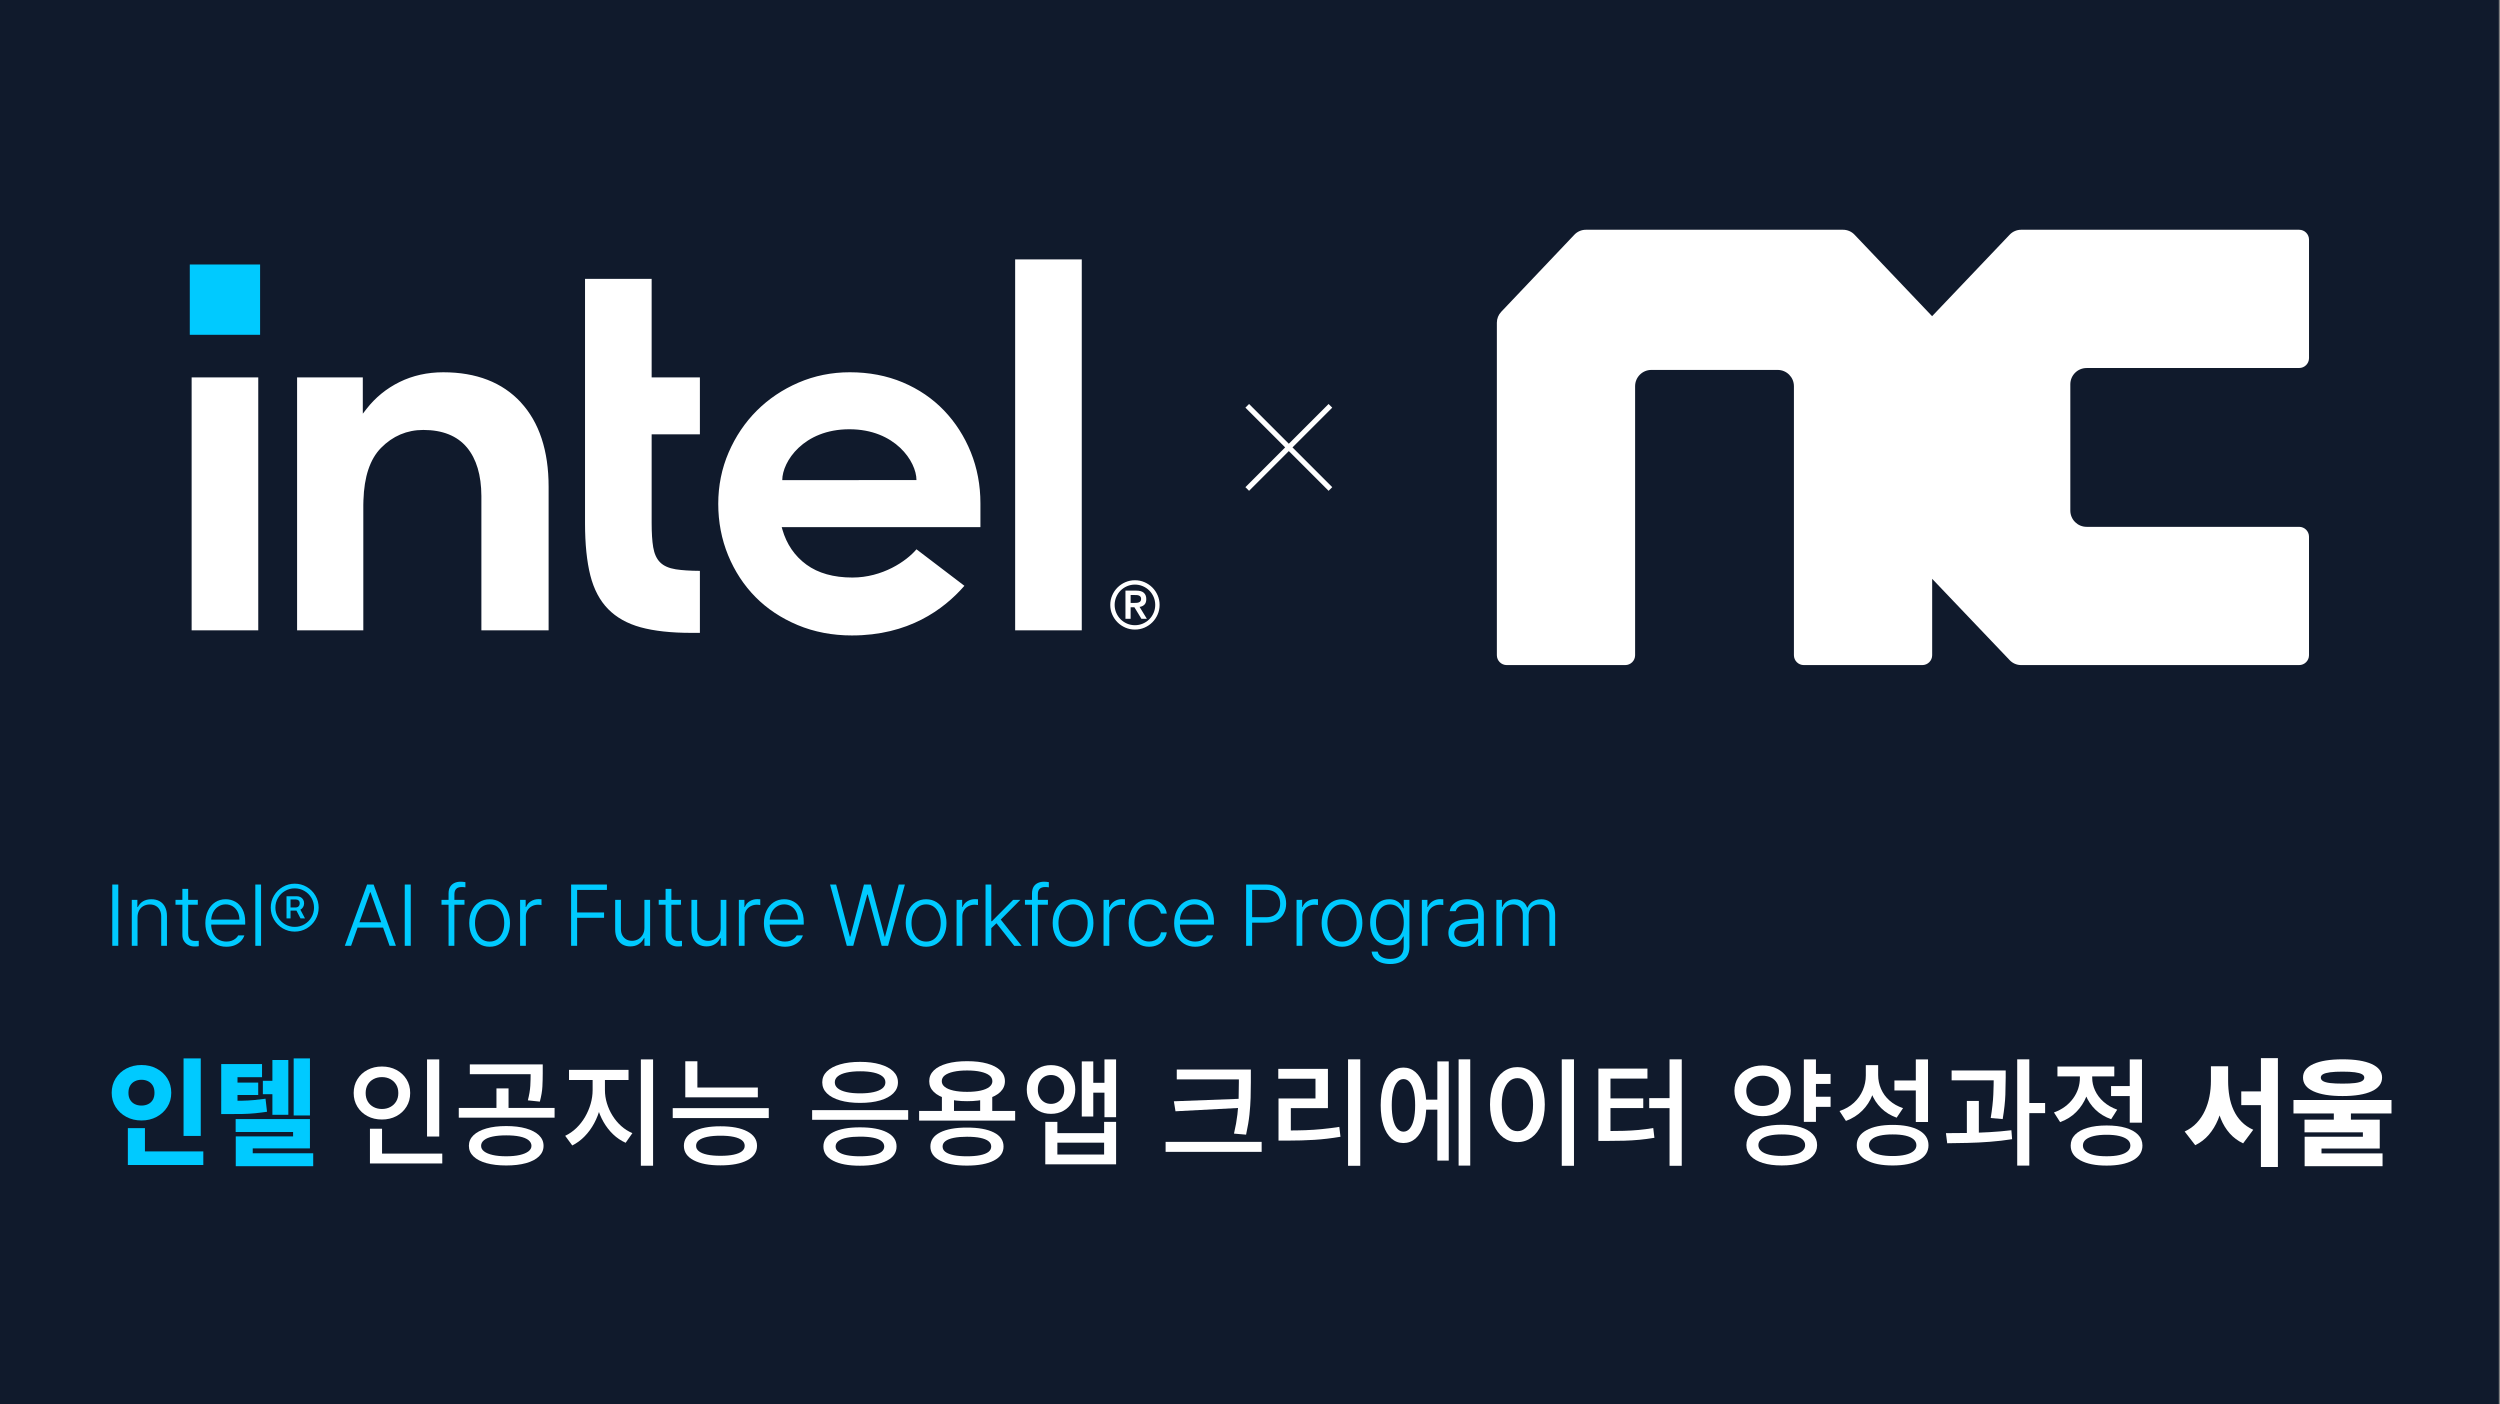 <svg width="1880" height="1056" viewBox="0 0 1880 1056" fill="none" xmlns="http://www.w3.org/2000/svg">
<rect x="0" y="0" width="1880" height="1056" fill="#808080" stroke="none"/>
<path d="M1879.1 0H0V1055.84H1879.1V0Z" fill="#101A2C"/>
<path d="M88.951 711.259H84.43V665.166H88.951V711.259ZM103.431 711.259H99.104V676.689H103.301V682.127H103.646C104.542 680.26 105.837 678.814 107.531 677.8C109.246 676.764 111.361 676.236 113.864 676.236C116.216 676.236 118.266 676.721 120.003 677.703C121.762 678.663 123.122 680.088 124.082 681.997C125.053 683.907 125.549 686.216 125.549 688.935V711.248H121.223V689.194C121.223 687.349 120.877 685.741 120.176 684.393C119.496 683.033 118.514 681.997 117.22 681.274C115.947 680.53 114.425 680.163 112.667 680.163C110.908 680.163 109.289 680.552 107.887 681.339C106.484 682.105 105.394 683.217 104.607 684.684C103.819 686.13 103.431 687.834 103.431 689.809V711.259ZM148.758 680.379H131.98V676.689H148.758V680.379ZM141.507 668.413V702.055C141.507 703.436 141.734 704.526 142.176 705.335C142.64 706.144 143.244 706.727 143.989 707.083C144.755 707.418 145.618 707.59 146.6 707.59C147.582 707.59 148.488 707.558 149.47 707.493V711.539C148.596 711.69 147.506 711.766 146.19 711.766C144.636 711.766 143.179 711.431 141.798 710.752C140.417 710.072 139.295 709.079 138.421 707.763C137.569 706.447 137.148 704.882 137.148 703.08V668.413H141.507ZM170.272 711.96C167.089 711.96 164.295 711.216 161.899 709.727C159.504 708.238 157.659 706.155 156.364 703.458C155.07 700.76 154.422 697.675 154.422 694.2C154.422 690.726 155.07 687.64 156.364 684.911C157.659 682.17 159.461 680.044 161.781 678.512C164.09 676.98 166.733 676.225 169.711 676.225C172.344 676.225 174.771 676.851 177.005 678.102C179.238 679.332 181.018 681.231 182.356 683.799C183.716 686.367 184.396 689.518 184.396 693.251V695.29H157.4V691.535H180.037C180.037 689.367 179.605 687.425 178.731 685.709C177.857 683.972 176.638 682.602 175.073 681.598C173.498 680.605 171.718 680.098 169.722 680.098C167.596 680.098 165.708 680.659 164.057 681.782C162.406 682.882 161.112 684.393 160.173 686.302C159.256 688.191 158.803 690.241 158.803 692.442V694.729C158.803 697.426 159.267 699.779 160.205 701.796C161.155 703.814 162.493 705.357 164.219 706.447C165.956 707.526 167.985 708.065 170.294 708.065C171.804 708.065 173.142 707.838 174.307 707.396C175.494 706.932 176.487 706.36 177.264 705.68C178.073 705.001 178.688 704.245 179.109 703.425H183.759C183.23 705.033 182.346 706.49 181.116 707.784C179.886 709.058 178.343 710.072 176.498 710.838C174.653 711.582 172.581 711.949 170.294 711.949L170.272 711.96ZM196.318 711.259H191.991V665.166H196.318V711.259ZM215.48 674.013H223.529C224.403 674.013 225.223 674.229 226.011 674.65C226.799 675.049 227.435 675.642 227.921 676.43C228.428 677.218 228.687 678.156 228.687 679.268C228.687 680.379 228.428 681.307 227.921 682.138C227.414 682.968 226.745 683.616 225.914 684.08C225.083 684.522 224.231 684.749 223.335 684.749H217.228V682.397H222.515C223.022 682.397 223.497 682.267 223.95 682.019C224.393 681.76 224.749 681.404 224.997 680.94C225.256 680.454 225.374 679.904 225.374 679.289C225.374 678.297 225.094 677.574 224.544 677.12C224.015 676.657 223.368 676.419 222.602 676.419H218.491V690.651H215.47V674.035L215.48 674.013ZM229.356 690.629H225.979L221.965 682.893H225.245L229.356 690.629ZM221.62 700.566C218.394 700.566 215.405 699.757 212.643 698.149C209.881 696.52 207.69 694.319 206.05 691.557C204.421 688.795 203.601 685.795 203.601 682.548C203.601 679.3 204.421 676.268 206.05 673.506C207.68 670.744 209.881 668.564 212.643 666.946C215.405 665.338 218.394 664.529 221.62 664.529C224.846 664.529 227.899 665.338 230.661 666.946C233.423 668.554 235.603 670.744 237.221 673.506C238.829 676.268 239.638 679.278 239.638 682.548C239.638 685.817 238.829 688.795 237.221 691.557C235.614 694.319 233.423 696.509 230.661 698.149C227.899 699.757 224.889 700.566 221.62 700.566ZM221.62 697.027C224.274 697.027 226.702 696.38 228.913 695.085C231.147 693.79 232.906 692.032 234.2 689.798C235.495 687.565 236.142 685.148 236.142 682.537C236.142 679.926 235.495 677.455 234.2 675.243C232.906 673.01 231.147 671.262 228.913 669.989C226.702 668.694 224.274 668.046 221.62 668.046C218.965 668.046 216.592 668.694 214.358 669.989C212.125 671.262 210.355 673.01 209.039 675.243C207.744 677.455 207.097 679.883 207.097 682.537C207.097 685.191 207.744 687.565 209.039 689.798C210.355 692.032 212.125 693.79 214.358 695.085C216.592 696.38 219.009 697.027 221.62 697.027ZM259.308 711.259L276.053 665.166H280.952L297.729 711.259H292.95L278.653 671.024H278.308L264.012 711.259H259.297H259.308ZM290.026 693.531V697.545H267.011V693.531H290.026ZM308.897 711.259H304.376V665.166H308.897V711.259ZM349.293 680.379H332.008V676.689H349.293V680.379ZM337.327 671.726C337.327 669.902 337.683 668.338 338.406 667.043C339.151 665.748 340.197 664.766 341.557 664.087C342.938 663.385 344.545 663.04 346.39 663.04C346.941 663.04 347.534 663.072 348.171 663.137C348.829 663.18 349.433 663.256 349.983 663.364V667.28C349.066 667.129 348.16 667.054 347.243 667.054C345.376 667.054 343.984 667.507 343.078 668.424C342.161 669.341 341.708 670.722 341.708 672.589L341.675 711.259H337.316V671.726H337.327ZM368.229 711.96C365.261 711.96 362.596 711.205 360.244 709.705C357.914 708.194 356.101 706.101 354.806 703.404C353.512 700.685 352.864 697.588 352.864 694.114C352.864 690.64 353.512 687.511 354.806 684.824C356.101 682.105 357.914 680.001 360.244 678.491C362.596 676.98 365.261 676.236 368.229 676.236C371.196 676.236 373.839 676.991 376.159 678.491C378.489 680.001 380.302 682.105 381.575 684.824C382.87 687.522 383.517 690.618 383.517 694.114C383.517 697.61 382.87 700.696 381.575 703.404C380.302 706.101 378.5 708.194 376.159 709.705C373.85 711.216 371.206 711.96 368.229 711.96ZM368.229 708.076C370.516 708.076 372.49 707.45 374.152 706.198C375.803 704.947 377.054 703.264 377.907 701.138C378.759 699.012 379.18 696.671 379.18 694.103C379.18 691.535 378.759 689.194 377.907 687.068C377.054 684.943 375.803 683.26 374.152 682.008C372.501 680.735 370.527 680.098 368.229 680.098C365.93 680.098 363.967 680.735 362.305 682.008C360.654 683.26 359.392 684.943 358.518 687.068C357.644 689.194 357.212 691.535 357.212 694.103C357.212 696.671 357.633 699.012 358.486 701.138C359.359 703.264 360.622 704.947 362.273 706.198C363.945 707.45 365.93 708.076 368.229 708.076ZM391.113 676.689H395.31V682.041H395.634C396.335 680.239 397.533 678.804 399.227 677.746C400.921 676.689 402.831 676.149 404.956 676.149C405.787 676.149 406.542 676.182 407.211 676.247V680.606C407.017 680.562 406.672 680.508 406.165 680.444C405.658 680.379 405.15 680.347 404.633 680.347C402.917 680.347 401.352 680.724 399.95 681.49C398.547 682.235 397.447 683.271 396.637 684.608C395.828 685.925 395.429 687.414 395.429 689.065V711.248H391.102V676.678L391.113 676.689ZM429.47 665.166H456.401V669.212H433.991V686.173H454.265V690.187H433.991V711.259H429.47V665.166ZM484.605 676.689H488.867V711.259H484.605V705.497H484.26C483.386 707.342 482.069 708.842 480.311 709.986C478.552 711.129 476.437 711.701 473.977 711.701C471.754 711.701 469.78 711.216 468.054 710.234C466.36 709.241 465.022 707.795 464.04 705.907C463.08 703.997 462.605 701.699 462.605 699.002V676.689H466.932V698.743C466.932 700.458 467.288 701.99 467.978 703.328C468.701 704.645 469.694 705.67 470.945 706.414C472.218 707.137 473.653 707.493 475.24 707.493C476.826 707.493 478.336 707.126 479.76 706.382C481.185 705.616 482.339 704.504 483.224 703.037C484.141 701.57 484.594 699.843 484.594 697.847V676.678L484.605 676.689ZM512.129 680.379H495.351V676.689H512.129V680.379ZM504.878 668.413V702.055C504.878 703.436 505.105 704.526 505.547 705.335C506.011 706.144 506.616 706.727 507.36 707.083C508.126 707.418 508.989 707.59 509.971 707.59C510.953 707.59 511.859 707.558 512.841 707.493V711.539C511.967 711.69 510.878 711.766 509.561 711.766C508.018 711.766 506.551 711.431 505.17 710.752C503.789 710.072 502.667 709.079 501.793 707.763C500.94 706.447 500.52 704.882 500.52 703.08V668.413H504.878ZM541.962 676.689H546.224V711.259H541.962V705.497H541.606C540.732 707.342 539.427 708.842 537.657 709.986C535.899 711.129 533.784 711.701 531.324 711.701C529.09 711.701 527.127 711.216 525.4 710.234C523.706 709.241 522.368 707.795 521.387 705.907C520.426 703.997 519.952 701.699 519.952 699.002V676.689H524.278V698.743C524.278 700.458 524.623 701.99 525.325 703.328C526.048 704.645 527.029 705.67 528.281 706.414C529.554 707.137 530.989 707.493 532.575 707.493C534.161 707.493 535.672 707.126 537.096 706.382C538.52 705.616 539.675 704.504 540.57 703.037C541.488 701.57 541.941 699.843 541.941 697.847V676.678L541.962 676.689ZM555.611 676.689H559.808V682.041H560.132C560.833 680.239 562.031 678.804 563.725 677.746C565.419 676.689 567.329 676.149 569.454 676.149C570.285 676.149 571.04 676.182 571.72 676.247V680.606C571.526 680.562 571.18 680.508 570.663 680.444C570.155 680.379 569.648 680.347 569.141 680.347C567.415 680.347 565.861 680.724 564.459 681.49C563.056 682.235 561.955 683.271 561.146 684.608C560.337 685.925 559.938 687.414 559.938 689.065V711.248H555.611V676.678V676.689ZM590.31 711.96C587.128 711.96 584.333 711.216 581.938 709.727C579.542 708.238 577.697 706.155 576.403 703.458C575.108 700.76 574.461 697.675 574.461 694.2C574.461 690.726 575.108 687.64 576.403 684.911C577.697 682.17 579.499 680.044 581.808 678.512C584.117 676.98 586.761 676.225 589.739 676.225C592.371 676.225 594.799 676.851 597.022 678.102C599.255 679.332 601.035 681.231 602.373 683.799C603.733 686.367 604.412 689.518 604.412 693.251V695.29H577.417V691.535H600.043C600.043 689.367 599.611 687.425 598.737 685.709C597.863 683.972 596.644 682.602 595.079 681.598C593.504 680.605 591.724 680.098 589.728 680.098C587.602 680.098 585.714 680.659 584.063 681.782C582.412 682.882 581.118 684.393 580.179 686.302C579.262 688.191 578.809 690.241 578.809 692.442V694.729C578.809 697.426 579.283 699.779 580.211 701.796C581.172 703.814 582.499 705.357 584.225 706.447C585.962 707.526 587.991 708.065 590.3 708.065C591.81 708.065 593.137 707.838 594.313 707.396C595.5 706.932 596.493 706.36 597.27 705.68C598.079 705.001 598.694 704.245 599.115 703.425H603.765C603.236 705.033 602.352 706.49 601.122 707.784C599.892 709.058 598.349 710.072 596.504 710.838C594.659 711.582 592.587 711.949 590.3 711.949L590.31 711.96ZM624.179 665.166H628.764L639.079 704.321H639.425L649.707 665.166H654.897L665.244 704.321H665.568L675.883 665.166H680.468L667.834 711.259H663.021L652.523 672.708H652.167L641.636 711.259H636.803L624.2 665.166H624.179ZM696.469 711.96C693.502 711.96 690.837 711.205 688.485 709.705C686.154 708.194 684.331 706.101 683.047 703.404C681.752 700.685 681.105 697.588 681.105 694.114C681.105 690.64 681.752 687.511 683.047 684.824C684.342 682.105 686.154 680.001 688.485 678.491C690.837 676.98 693.502 676.236 696.469 676.236C699.436 676.236 702.08 676.991 704.399 678.491C706.73 680.001 708.532 682.105 709.805 684.824C711.1 687.522 711.747 690.618 711.747 694.114C711.747 697.61 711.1 700.696 709.805 703.404C708.532 706.101 706.73 708.194 704.399 709.705C702.09 711.216 699.447 711.96 696.469 711.96ZM696.469 708.076C698.756 708.076 700.731 707.45 702.393 706.198C704.043 704.947 705.295 703.264 706.147 701.138C707 699.012 707.421 696.671 707.421 694.103C707.421 691.535 707 689.194 706.147 687.068C705.295 684.943 704.043 683.26 702.393 682.008C700.742 680.735 698.756 680.098 696.469 680.098C694.182 680.098 692.207 680.735 690.546 682.008C688.895 683.26 687.632 684.943 686.758 687.068C685.884 689.194 685.453 691.535 685.453 694.103C685.453 696.671 685.874 699.012 686.726 701.138C687.6 703.264 688.862 704.947 690.513 706.198C692.186 707.45 694.171 708.076 696.469 708.076ZM719.354 676.689H723.551V682.041H723.864C724.565 680.239 725.763 678.804 727.468 677.746C729.162 676.689 731.071 676.149 733.197 676.149C734.028 676.149 734.783 676.182 735.452 676.247V680.606C735.258 680.562 734.912 680.508 734.405 680.444C733.898 680.379 733.38 680.347 732.873 680.347C731.158 680.347 729.593 680.724 728.19 681.49C726.788 682.235 725.687 683.271 724.878 684.608C724.069 685.925 723.67 687.414 723.67 689.065V711.248H719.343V676.678L719.354 676.689ZM745.033 692.733H745.961L761.875 676.689H767.313L751.302 692.798L750.892 692.862L745.098 698.333L745.033 692.733ZM741.127 665.166H745.454V711.259H741.127V665.166ZM748.885 693.661L751.906 690.672L768.231 711.269H762.717L748.874 693.672L748.885 693.661ZM788.04 680.379H770.755V676.689H788.04V680.379ZM776.075 671.726C776.075 669.902 776.441 668.338 777.154 667.043C777.898 665.748 778.945 664.766 780.304 664.087C781.685 663.385 783.293 663.04 785.138 663.04C785.688 663.04 786.282 663.072 786.918 663.137C787.576 663.18 788.18 663.256 788.731 663.364V667.28C787.814 667.129 786.907 667.054 785.99 667.054C784.124 667.054 782.732 667.507 781.825 668.424C780.908 669.341 780.455 670.722 780.455 672.589L780.423 711.259H776.064V671.726H776.075ZM806.976 711.96C804.009 711.96 801.344 711.205 798.992 709.705C796.661 708.194 794.838 706.101 793.554 703.404C792.259 700.685 791.612 697.588 791.612 694.114C791.612 690.64 792.259 687.511 793.554 684.824C794.848 682.105 796.661 680.001 798.992 678.491C801.344 676.98 804.009 676.236 806.976 676.236C809.943 676.236 812.587 676.991 814.906 678.491C817.237 680.001 819.049 682.105 820.312 684.824C821.607 687.522 822.254 690.618 822.254 694.114C822.254 697.61 821.607 700.696 820.312 703.404C819.039 706.101 817.237 708.194 814.906 709.705C812.597 711.216 809.954 711.96 806.976 711.96ZM806.976 708.076C809.263 708.076 811.238 707.45 812.899 706.198C814.55 704.947 815.802 703.264 816.654 701.138C817.507 699.012 817.927 696.671 817.927 694.103C817.927 691.535 817.507 689.194 816.654 687.068C815.802 684.943 814.55 683.26 812.899 682.008C811.249 680.735 809.263 680.098 806.976 680.098C804.689 680.098 802.714 680.735 801.052 682.008C799.402 683.26 798.139 684.943 797.265 687.068C796.391 689.194 795.96 691.535 795.96 694.103C795.96 696.671 796.391 699.012 797.233 701.138C798.107 703.264 799.369 704.947 801.02 706.198C802.703 707.45 804.678 708.076 806.976 708.076ZM829.871 676.689H834.069V682.041H834.392C835.094 680.239 836.291 678.804 837.985 677.746C839.679 676.689 841.589 676.149 843.714 676.149C844.545 676.149 845.301 676.182 845.969 676.247V680.606C845.775 680.562 845.43 680.508 844.923 680.444C844.416 680.379 843.909 680.347 843.391 680.347C841.675 680.347 840.111 680.724 838.708 681.49C837.305 682.235 836.205 683.271 835.396 684.608C834.586 685.925 834.187 687.414 834.187 689.065V711.248H829.861V676.678L829.871 676.689ZM864.15 711.96C861.075 711.96 858.367 711.194 856.036 709.673C853.706 708.119 851.904 706.004 850.631 703.307C849.357 700.588 848.721 697.524 848.721 694.103C848.721 690.683 849.368 687.586 850.663 684.867C851.958 682.148 853.76 680.034 856.069 678.502C858.378 676.969 861.043 676.214 864.053 676.214C866.383 676.214 868.509 676.657 870.419 677.552C872.35 678.448 873.915 679.721 875.134 681.372C876.342 683.001 877.108 684.889 877.421 687.036H873.03C872.771 685.741 872.242 684.576 871.444 683.53C870.634 682.472 869.609 681.631 868.358 681.016C867.128 680.401 865.725 680.088 864.15 680.088C861.981 680.088 860.061 680.67 858.388 681.836C856.737 683.001 855.432 684.641 854.472 686.734C853.533 688.816 853.069 691.222 853.069 693.963C853.069 696.704 853.522 699.142 854.439 701.289C855.367 703.415 856.673 705.066 858.324 706.252C860.007 707.439 861.938 708.033 864.15 708.033C865.639 708.033 867.009 707.752 868.261 707.202C869.512 706.652 870.548 705.842 871.379 704.785C872.231 703.728 872.792 702.498 873.062 701.095H877.421C877.13 703.199 876.385 705.065 875.188 706.695C874.022 708.324 872.48 709.608 870.57 710.547C868.66 711.485 866.524 711.949 864.139 711.949L864.15 711.96ZM898.806 711.96C895.623 711.96 892.839 711.216 890.433 709.727C888.038 708.238 886.193 706.155 884.898 703.458C883.604 700.76 882.956 697.675 882.956 694.2C882.956 690.726 883.604 687.64 884.898 684.911C886.193 682.17 887.995 680.044 890.304 678.512C892.613 676.98 895.256 676.225 898.223 676.225C900.856 676.225 903.284 676.851 905.517 678.102C907.74 679.332 909.531 681.231 910.858 683.799C912.217 686.367 912.897 689.518 912.897 693.251V695.29H885.902V691.535H908.527C908.527 689.367 908.096 687.425 907.222 685.709C906.348 683.972 905.129 682.602 903.564 681.598C901.989 680.605 900.209 680.098 898.213 680.098C896.087 680.098 894.199 680.659 892.548 681.782C890.897 682.882 889.603 684.393 888.664 686.302C887.747 688.191 887.294 690.241 887.294 692.442V694.729C887.294 697.426 887.758 699.779 888.696 701.796C889.646 703.814 890.984 705.357 892.71 706.447C894.447 707.526 896.475 708.065 898.784 708.065C900.295 708.065 901.633 707.838 902.798 707.396C903.985 706.932 904.967 706.36 905.755 705.68C906.564 705.001 907.179 704.245 907.6 703.425H912.25C911.721 705.033 910.836 706.49 909.606 707.784C908.376 709.058 906.833 710.072 904.988 710.838C903.143 711.582 901.072 711.949 898.784 711.949L898.806 711.96ZM937.098 665.166H952.15C955.376 665.166 958.116 665.791 960.361 667.043C962.637 668.273 964.331 669.956 965.453 672.103C966.597 674.25 967.18 676.71 967.18 679.483C967.18 682.256 966.608 684.673 965.453 686.831C964.331 689 962.648 690.705 960.393 691.956C958.149 693.208 955.419 693.834 952.214 693.834H940.562V689.755H952.02C954.372 689.755 956.347 689.324 957.944 688.45C959.562 687.554 960.738 686.335 961.504 684.792C962.292 683.217 962.68 681.447 962.68 679.473C962.68 677.498 962.281 675.653 961.504 674.121C960.738 672.567 959.541 671.359 957.911 670.496C956.293 669.622 954.308 669.19 951.956 669.19H941.608V711.237H937.087V665.144L937.098 665.166ZM975.013 676.689H979.21V682.041H979.534C980.235 680.239 981.433 678.804 983.127 677.746C984.821 676.689 986.73 676.149 988.856 676.149C989.687 676.149 990.442 676.182 991.122 676.247V680.606C990.927 680.562 990.582 680.508 990.064 680.444C989.557 680.379 989.05 680.347 988.532 680.347C986.817 680.347 985.252 680.724 983.86 681.49C982.458 682.235 981.357 683.271 980.548 684.608C979.739 685.925 979.339 687.414 979.339 689.065V711.248H975.013V676.678V676.689ZM1009.23 711.96C1006.26 711.96 1003.59 711.205 1001.24 709.705C998.912 708.194 997.088 706.101 995.804 703.404C994.51 700.685 993.862 697.588 993.862 694.114C993.862 690.64 994.51 687.511 995.804 684.824C997.099 682.105 998.912 680.001 1001.24 678.491C1003.59 676.98 1006.26 676.236 1009.23 676.236C1012.19 676.236 1014.84 676.991 1017.16 678.491C1019.49 680.001 1021.29 682.105 1022.56 684.824C1023.86 687.522 1024.5 690.618 1024.5 694.114C1024.5 697.61 1023.86 700.696 1022.56 703.404C1021.29 706.101 1019.49 708.194 1017.16 709.705C1014.85 711.216 1012.2 711.96 1009.23 711.96ZM1009.23 708.076C1011.51 708.076 1013.49 707.45 1015.15 706.198C1016.8 704.947 1018.05 703.264 1018.9 701.138C1019.76 699.012 1020.18 696.671 1020.18 694.103C1020.18 691.535 1019.75 689.194 1018.9 687.068C1018.05 684.943 1016.8 683.26 1015.15 682.008C1013.5 680.735 1011.51 680.098 1009.23 680.098C1006.94 680.098 1004.96 680.735 1003.3 682.008C1001.65 683.26 1000.39 684.943 999.516 687.068C998.642 689.194 998.21 691.535 998.21 694.103C998.21 696.671 998.631 699.012 999.484 701.138C1000.36 703.264 1001.62 704.947 1003.27 706.198C1004.94 707.45 1006.93 708.076 1009.23 708.076ZM1045.48 724.951C1042.93 724.951 1040.65 724.595 1038.61 723.872C1036.59 723.149 1034.96 722.091 1033.71 720.689C1032.48 719.308 1031.72 717.625 1031.45 715.629H1036.01C1036.43 717.43 1037.48 718.79 1039.16 719.707C1040.83 720.646 1042.94 721.11 1045.49 721.11C1048.72 721.11 1051.2 720.344 1052.94 718.822C1054.67 717.312 1055.55 715.024 1055.55 711.949V704.278H1055.2C1054.61 705.529 1053.9 706.619 1053.06 707.558C1052.24 708.497 1051.11 709.284 1049.69 709.942C1048.28 710.601 1046.61 710.924 1044.66 710.924C1041.9 710.924 1039.44 710.223 1037.28 708.82C1035.11 707.418 1033.42 705.411 1032.19 702.8C1030.96 700.189 1030.34 697.146 1030.34 693.661C1030.34 690.176 1030.95 687.155 1032.15 684.522C1033.36 681.868 1035.06 679.818 1037.21 678.383C1039.37 676.948 1041.89 676.214 1044.72 676.214C1046.7 676.214 1048.37 676.549 1049.75 677.228C1051.15 677.908 1052.22 678.696 1052.97 679.58C1053.73 680.476 1054.51 681.641 1055.29 683.087H1055.63V676.689H1059.89V712.143C1059.89 714.97 1059.28 717.333 1058.05 719.243C1056.84 721.174 1055.15 722.609 1052.99 723.537C1050.82 724.476 1048.32 724.94 1045.48 724.94V724.951ZM1045.2 706.964C1047.37 706.964 1049.23 706.436 1050.8 705.378C1052.37 704.321 1053.57 702.81 1054.4 700.858C1055.22 698.883 1055.64 696.531 1055.64 693.79C1055.64 691.05 1055.23 688.752 1054.4 686.691C1053.59 684.63 1052.41 683.033 1050.84 681.889C1049.3 680.724 1047.41 680.142 1045.21 680.142C1043.01 680.142 1041.15 680.746 1039.58 681.954C1038 683.141 1036.8 684.77 1035.97 686.82C1035.14 688.87 1034.73 691.201 1034.73 693.79C1034.73 696.38 1035.14 698.7 1035.97 700.696C1036.8 702.67 1038 704.213 1039.58 705.314C1041.15 706.414 1043.03 706.964 1045.21 706.964H1045.2ZM1069.23 676.689H1073.42V682.041H1073.75C1074.45 680.239 1075.65 678.804 1077.35 677.746C1079.05 676.689 1080.96 676.149 1083.08 676.149C1083.91 676.149 1084.67 676.182 1085.35 676.247V680.606C1085.15 680.562 1084.81 680.508 1084.3 680.444C1083.79 680.379 1083.28 680.347 1082.77 680.347C1081.05 680.347 1079.49 680.724 1078.09 681.49C1076.68 682.235 1075.58 683.271 1074.77 684.608C1073.96 685.925 1073.56 687.414 1073.56 689.065V711.248H1069.24V676.678L1069.23 676.689ZM1112.01 694.33C1111.7 694.351 1109.76 694.502 1106.21 694.772L1102.59 695.031C1099.58 695.247 1097.31 695.927 1095.81 697.07C1094.3 698.193 1093.55 699.768 1093.55 701.785C1093.55 703.102 1093.88 704.235 1094.54 705.195C1095.22 706.144 1096.16 706.878 1097.33 707.396C1098.52 707.903 1099.86 708.162 1101.35 708.162C1103.39 708.162 1105.17 707.72 1106.69 706.824C1108.24 705.907 1109.44 704.688 1110.28 703.166C1111.13 701.634 1111.55 699.951 1111.55 698.106V687.543C1111.55 685.99 1111.23 684.662 1110.59 683.53C1109.96 682.407 1109 681.555 1107.72 680.983C1106.47 680.39 1104.94 680.088 1103.14 680.088C1100.93 680.088 1099.07 680.552 1097.57 681.49C1096.08 682.407 1095.13 683.659 1094.7 685.245H1090.18C1090.44 683.443 1091.14 681.857 1092.32 680.498C1093.5 679.138 1095.05 678.092 1096.94 677.347C1098.84 676.603 1100.98 676.236 1103.33 676.236C1105.42 676.236 1107.38 676.57 1109.22 677.25C1111.07 677.93 1112.63 679.138 1113.9 680.875C1115.19 682.612 1115.84 684.965 1115.84 687.91V711.269H1111.54V705.918H1111.29C1110.78 706.975 1110.04 707.979 1109.08 708.907C1108.15 709.824 1106.96 710.568 1105.52 711.162C1104.08 711.755 1102.45 712.057 1100.63 712.057C1098.5 712.057 1096.57 711.647 1094.83 710.816C1093.12 709.986 1091.75 708.777 1090.72 707.191C1089.7 705.594 1089.19 703.728 1089.19 701.591C1089.19 698.214 1090.32 695.743 1092.6 694.179C1094.89 692.582 1098 691.654 1101.92 691.373C1102.88 691.287 1104.98 691.136 1108.25 690.931L1111.94 690.769L1111.98 694.33H1112.01ZM1125.26 676.689H1129.45V682.041H1129.8C1130.54 680.196 1131.71 678.771 1133.31 677.779C1134.91 676.764 1136.85 676.247 1139.1 676.247C1140.64 676.247 1142.02 676.495 1143.23 676.98C1144.44 677.444 1145.49 678.145 1146.35 679.084C1147.23 680.001 1147.92 681.123 1148.42 682.461H1148.71C1149.26 681.167 1150.02 680.066 1150.97 679.149C1151.95 678.21 1153.12 677.509 1154.48 677.013C1155.86 676.505 1157.36 676.247 1159 676.247C1161.17 676.247 1163.02 676.7 1164.56 677.617C1166.14 678.512 1167.35 679.839 1168.2 681.598C1169.05 683.357 1169.47 685.536 1169.47 688.126V711.269H1165.15V688.158C1165.15 685.526 1164.47 683.54 1163.11 682.202C1161.75 680.843 1159.92 680.163 1157.64 680.163C1155.94 680.163 1154.49 680.519 1153.28 681.242C1152.07 681.965 1151.14 682.958 1150.51 684.231C1149.87 685.482 1149.55 686.928 1149.55 688.557V711.248H1145.15V687.727C1145.15 686.216 1144.86 684.889 1144.27 683.745C1143.7 682.58 1142.86 681.684 1141.75 681.069C1140.65 680.454 1139.35 680.142 1137.84 680.142C1136.33 680.142 1134.93 680.519 1133.67 681.285C1132.42 682.051 1131.43 683.119 1130.68 684.501C1129.96 685.86 1129.61 687.414 1129.61 689.183V711.237H1125.28V676.667L1125.26 676.689Z" fill="#00CAFF"/>
<path d="M106.387 800.888C110.584 800.888 114.371 801.772 117.759 803.553C121.137 805.333 123.823 807.793 125.808 810.944C127.794 814.094 128.786 817.709 128.786 821.787C128.786 825.865 127.794 829.307 125.808 832.458C123.823 835.608 121.147 838.079 117.759 839.892C114.382 841.705 110.584 842.6 106.387 842.6C102.19 842.6 98.403 841.694 95.015 839.892C91.638 838.09 88.951 835.608 86.966 832.458C84.981 829.307 83.988 825.758 83.988 821.787C83.988 817.816 84.981 814.094 86.966 810.944C88.951 807.793 91.627 805.333 95.015 803.553C98.392 801.772 102.19 800.888 106.387 800.888ZM96.148 848.362H108.998V870.135H96.148V848.362ZM96.148 865.852H152.89V876.08H96.148V865.852ZM106.387 811.99C104.521 811.99 102.848 812.368 101.359 813.123C99.87 813.878 98.705 814.979 97.863 816.403C97.022 817.827 96.59 819.629 96.59 821.776C96.59 823.923 97.011 825.639 97.863 827.063C98.705 828.487 99.87 829.566 101.359 830.3C102.848 831.034 104.521 831.39 106.387 831.39C108.254 831.39 109.926 831.023 111.415 830.3C112.904 829.577 114.069 828.498 114.911 827.063C115.753 825.639 116.173 823.869 116.173 821.776C116.173 819.683 115.753 817.827 114.911 816.403C114.069 814.979 112.904 813.878 111.415 813.123C109.926 812.368 108.254 811.99 106.387 811.99ZM138.033 795.903H150.97V854.221H138.033V795.903Z" fill="#00CAFF"/>
<path d="M166.367 800.186H197.052V810.07H178.602V834.724H166.356V800.186H166.367ZM166.367 827.818H172.053C175.84 827.818 179.239 827.786 182.238 827.732C185.238 827.678 188.14 827.516 190.934 827.247C193.729 826.977 196.642 826.653 199.674 826.243L200.807 836.04C197.721 836.504 194.7 836.882 191.754 837.173C188.809 837.464 185.755 837.637 182.573 837.702C179.39 837.756 175.883 837.788 172.031 837.788H166.345V827.818H166.367ZM175.106 814.094H194.171V823.449H175.106V814.094ZM177.21 841.543H233.079V863.575H190.06V873.372H177.296V854.577H220.401V851.253H177.21V841.543ZM177.296 867.254H235.528V876.965H177.296V867.254ZM197.667 812.778H209.644V822.834H197.667V812.778ZM204.842 797.133H216.819V838.317H204.842V797.133ZM220.843 795.903H233.089V838.835H220.843V795.903Z" fill="#00CAFF"/>
<path d="M287.21 802.021C291.234 802.021 294.849 802.863 298.053 804.557C301.258 806.251 303.793 808.592 305.66 811.591C307.527 814.591 308.454 818.044 308.454 821.949C308.454 825.855 307.527 829.232 305.66 832.264C303.793 835.296 301.258 837.659 298.053 839.342C294.849 841.036 291.234 841.878 287.21 841.878C283.185 841.878 279.571 841.036 276.366 839.342C273.162 837.648 270.626 835.296 268.76 832.264C266.893 829.232 265.965 825.79 265.965 821.949C265.965 818.108 266.893 814.591 268.76 811.591C270.626 808.592 273.162 806.24 276.366 804.557C279.571 802.863 283.185 802.021 287.21 802.021ZM287.21 809.984C284.879 809.984 282.775 810.48 280.919 811.473C279.053 812.465 277.596 813.846 276.55 815.627C275.503 817.407 274.974 819.522 274.974 821.971C274.974 824.42 275.503 826.535 276.55 828.315C277.596 830.095 279.053 831.477 280.919 832.469C282.786 833.462 284.879 833.958 287.21 833.958C289.54 833.958 291.633 833.462 293.5 832.469C295.367 831.477 296.834 830.095 297.913 828.315C298.992 826.535 299.531 824.42 299.531 821.971C299.531 819.522 298.992 817.407 297.913 815.627C296.834 813.846 295.367 812.465 293.5 811.473C291.633 810.48 289.54 809.984 287.21 809.984ZM278.2 848.805H287.296V870.405H278.2V848.805ZM278.2 867.514H332.591V874.948H278.2V867.514ZM321.132 796.691H330.314V854.663H321.132V796.691Z" fill="white"/>
<path d="M344.999 833.149H417.051V840.496H344.999V833.149ZM380.68 846.797C386.387 846.797 391.351 847.391 395.548 848.588C399.745 849.786 402.993 851.491 405.301 853.703C407.6 855.915 408.754 858.569 408.754 861.655C408.754 864.74 407.6 867.395 405.301 869.617C402.993 871.829 399.745 873.523 395.548 874.688C391.351 875.854 386.398 876.436 380.68 876.436C374.961 876.436 370.009 875.854 365.812 874.688C361.614 873.523 358.367 871.829 356.058 869.617C353.749 867.405 352.605 864.751 352.605 861.655C352.605 858.558 353.76 855.915 356.058 853.703C358.356 851.491 361.614 849.786 365.812 848.588C370.009 847.391 374.961 846.797 380.68 846.797ZM353.306 800.445H404.374V807.793H353.306V800.445ZM380.68 853.789C376.774 853.789 373.407 854.08 370.581 854.663C367.754 855.246 365.585 856.13 364.064 857.328C362.542 858.526 361.787 859.961 361.787 861.655C361.787 863.349 362.542 864.686 364.064 865.852C365.574 867.017 367.754 867.923 370.581 868.56C373.407 869.207 376.774 869.52 380.68 869.52C384.585 869.52 388.027 869.197 390.822 868.56C393.616 867.923 395.785 867.017 397.339 865.852C398.882 864.686 399.659 863.284 399.659 861.655C399.659 860.025 398.882 858.526 397.339 857.328C395.796 856.13 393.627 855.246 390.822 854.663C388.017 854.08 384.639 853.789 380.68 853.789ZM373.332 818.464H382.428V835.166H373.332V818.464ZM399.044 800.445H408.139V807.178C408.139 810.383 408.053 813.695 407.88 817.104C407.708 820.514 407.06 824.29 405.96 828.423L396.95 827.462C397.997 823.33 398.612 819.683 398.785 816.533C398.957 813.382 399.044 810.264 399.044 807.178V800.445Z" fill="white"/>
<path d="M445.644 808.581H452.992V819.77C452.992 824.204 452.463 828.531 451.417 832.75C450.37 836.979 448.838 840.95 446.831 844.683C444.824 848.416 442.418 851.707 439.613 854.566C436.818 857.425 433.722 859.691 430.344 861.385L425.014 854.124C428.1 852.667 430.916 850.714 433.452 848.265C435.987 845.816 438.156 843.032 439.969 839.914C441.771 836.796 443.173 833.516 444.166 830.074C445.159 826.632 445.655 823.201 445.655 819.759V808.57L445.644 808.581ZM427.895 804.557H472.661V812.163H427.895V804.557ZM447.565 808.581H454.912V819.77C454.912 823.093 455.409 826.384 456.401 829.653C457.394 832.922 458.786 836.008 460.598 838.921C462.4 841.835 464.558 844.435 467.072 846.701C469.575 848.977 472.402 850.779 475.553 852.117L470.482 859.378C466.986 857.803 463.835 855.678 461.041 852.991C458.246 850.315 455.84 847.208 453.823 843.68C451.816 840.151 450.262 836.364 449.183 832.307C448.104 828.261 447.565 824.075 447.565 819.759V808.57V808.581ZM481.929 796.691H491.111V876.609H481.929V796.691Z" fill="white"/>
<path d="M505.893 833.332H578.119V840.766H505.893V833.332ZM541.736 846.97C550.368 846.97 557.111 848.254 561.977 850.822C566.843 853.39 569.282 857.004 569.282 861.665C569.282 866.327 566.843 869.941 561.977 872.509C557.111 875.077 550.357 876.361 541.736 876.361C533.115 876.361 526.523 875.077 521.624 872.509C516.726 869.941 514.277 866.327 514.277 861.665C514.277 857.004 516.726 853.39 521.624 850.822C526.523 848.254 533.223 846.97 541.736 846.97ZM515.334 798.093H524.43V821.086H515.334V798.093ZM515.334 817.849H569.897V825.197H515.334V817.849ZM541.822 854.048C537.917 854.048 534.593 854.339 531.853 854.922C529.112 855.505 527.03 856.346 525.606 857.457C524.181 858.569 523.459 859.961 523.459 861.655C523.459 863.349 524.171 864.654 525.606 865.765C527.03 866.877 529.112 867.718 531.853 868.301C534.593 868.884 537.917 869.175 541.822 869.175C545.728 869.175 549.041 868.884 551.749 868.301C554.457 867.718 556.518 866.877 557.91 865.765C559.312 864.654 560.014 863.284 560.014 861.655C560.014 860.025 559.312 858.569 557.91 857.457C556.507 856.346 554.457 855.505 551.749 854.922C549.041 854.339 545.728 854.048 541.822 854.048Z" fill="white"/>
<path d="M610.724 834.81H682.95V842.071H610.724V834.81ZM646.837 798.524C652.609 798.524 657.616 799.15 661.878 800.402C666.129 801.653 669.43 803.412 671.761 805.689C674.092 807.965 675.257 810.706 675.257 813.91C675.257 817.115 674.092 819.866 671.761 822.175C669.43 824.473 666.14 826.254 661.878 827.505C657.627 828.757 652.609 829.383 646.837 829.383C641.065 829.383 636.037 828.757 631.753 827.505C627.47 826.254 624.157 824.473 621.827 822.175C619.496 819.877 618.331 817.115 618.331 813.91C618.331 810.706 619.496 807.965 621.827 805.689C624.157 803.412 627.47 801.653 631.753 800.402C636.037 799.15 641.065 798.524 646.837 798.524ZM646.664 847.757C655.296 847.757 662.04 848.998 666.906 851.469C671.772 853.95 674.21 857.522 674.21 862.183C674.21 866.844 671.772 870.34 666.906 872.854C662.04 875.357 655.285 876.619 646.664 876.619C638.044 876.619 631.376 875.368 626.51 872.854C621.643 870.351 619.205 866.79 619.205 862.183C619.205 857.576 621.633 853.95 626.51 851.469C631.376 848.987 638.098 847.757 646.664 847.757ZM646.837 805.613C642.877 805.613 639.468 805.937 636.609 806.573C633.749 807.21 631.57 808.149 630.048 809.368C628.527 810.587 627.772 812.109 627.772 813.91C627.772 815.712 628.527 817.234 630.048 818.453C631.559 819.672 633.749 820.611 636.609 821.247C639.468 821.895 642.877 822.208 646.837 822.208C650.797 822.208 654.196 821.884 657.022 821.247C659.849 820.611 662.018 819.672 663.539 818.453C665.05 817.234 665.816 815.712 665.816 813.91C665.816 812.109 665.061 810.587 663.539 809.368C662.018 808.149 659.849 807.21 657.022 806.573C654.196 805.937 650.797 805.613 646.837 805.613ZM646.664 854.749C642.813 854.749 639.522 855.029 636.781 855.58C634.041 856.13 631.958 856.961 630.534 858.072C629.11 859.183 628.387 860.554 628.387 862.183C628.387 863.812 629.099 865.096 630.534 866.207C631.958 867.319 634.041 868.15 636.781 868.7C639.522 869.25 642.813 869.531 646.664 869.531C650.516 869.531 653.969 869.25 656.677 868.7C659.385 868.15 661.446 867.319 662.838 866.207C664.241 865.096 664.942 863.758 664.942 862.183C664.942 860.608 664.241 859.183 662.838 858.072C661.435 856.961 659.385 856.13 656.677 855.58C653.969 855.029 650.624 854.749 646.664 854.749Z" fill="white"/>
<path d="M691.172 835.425H763.397V842.686H691.172V835.425ZM727.284 798.007C733.111 798.007 738.16 798.6 742.411 799.798C746.662 800.996 749.942 802.711 752.251 804.955C754.55 807.2 755.704 809.897 755.704 813.048C755.704 816.198 754.55 818.895 752.251 821.14C749.953 823.384 746.673 825.099 742.411 826.297C738.16 827.495 733.111 828.088 727.284 828.088C721.458 828.088 716.398 827.495 712.114 826.297C707.831 825.099 704.54 823.384 702.231 821.14C699.922 818.895 698.778 816.198 698.778 813.048C698.778 809.897 699.933 807.2 702.231 804.955C704.529 802.711 707.831 800.996 712.114 799.798C716.398 798.6 721.458 798.007 727.284 798.007ZM727.112 847.93C735.743 847.93 742.487 849.149 747.353 851.599C752.219 854.048 754.657 857.576 754.657 862.183C754.657 866.79 752.219 870.254 747.353 872.768C742.487 875.271 735.733 876.533 727.112 876.533C718.491 876.533 711.823 875.282 706.957 872.768C702.091 870.265 699.652 866.736 699.652 862.183C699.652 857.63 702.08 854.048 706.957 851.599C711.823 849.149 718.545 847.93 727.112 847.93ZM727.284 804.998C723.325 804.998 719.915 805.322 717.056 805.959C714.197 806.595 712.017 807.502 710.496 808.667C708.974 809.832 708.219 811.289 708.219 813.037C708.219 814.785 708.974 816.166 710.496 817.363C712.006 818.561 714.197 819.478 717.056 820.115C719.915 820.751 723.325 821.075 727.284 821.075C731.244 821.075 734.643 820.751 737.47 820.115C740.297 819.478 742.465 818.55 743.987 817.363C745.497 816.166 746.263 814.731 746.263 813.037C746.263 811.343 745.508 809.832 743.987 808.667C742.465 807.502 740.297 806.595 737.47 805.959C734.643 805.322 731.244 804.998 727.284 804.998ZM708.305 823.535H717.401V838.489H708.305V823.535ZM727.112 854.836C723.26 854.836 719.969 855.116 717.228 855.666C714.488 856.217 712.406 857.037 710.981 858.116C709.557 859.195 708.834 860.554 708.834 862.183C708.834 863.812 709.546 865.172 710.981 866.251C712.406 867.33 714.488 868.15 717.228 868.7C719.969 869.25 723.26 869.531 727.112 869.531C730.964 869.531 734.416 869.25 737.124 868.7C739.833 868.15 741.893 867.33 743.285 866.251C744.688 865.172 745.389 863.823 745.389 862.183C745.389 860.543 744.688 859.195 743.285 858.116C741.883 857.037 739.833 856.227 737.124 855.666C734.416 855.116 731.071 854.836 727.112 854.836ZM737.081 823.535H746.177V838.489H737.081V823.535Z" fill="white"/>
<path d="M790.328 800.974C793.878 800.974 797.028 801.762 799.769 803.337C802.509 804.913 804.667 807.071 806.243 809.811C807.818 812.552 808.605 815.702 808.605 819.252C808.605 822.802 807.818 826.06 806.243 828.822C804.667 831.595 802.509 833.753 799.769 835.296C797.028 836.839 793.878 837.616 790.328 837.616C786.778 837.616 783.692 836.839 780.93 835.296C778.157 833.753 775.999 831.595 774.457 828.822C772.914 826.049 772.137 822.866 772.137 819.252C772.137 815.637 772.914 812.476 774.457 809.768C775.999 807.06 778.157 804.913 780.93 803.337C783.703 801.762 786.832 800.974 790.328 800.974ZM790.328 808.408C788.407 808.408 786.703 808.862 785.214 809.768C783.725 810.674 782.559 811.937 781.718 813.577C780.876 815.206 780.456 817.137 780.456 819.349C780.456 821.561 780.876 823.384 781.718 824.992C782.559 826.6 783.725 827.851 785.214 828.758C786.703 829.664 788.407 830.117 790.328 830.117C792.248 830.117 793.953 829.664 795.442 828.758C796.931 827.851 798.107 826.6 798.981 824.992C799.855 823.384 800.298 821.507 800.298 819.349C800.298 817.191 799.855 815.206 798.981 813.577C798.107 811.947 796.931 810.674 795.442 809.768C793.953 808.862 792.248 808.408 790.328 808.408ZM786.045 843.647H795.14V852.128H830.293V843.647H839.302V875.563H786.055V843.647H786.045ZM795.14 859.292V868.215H830.293V859.292H795.14ZM813.493 798.18H822.146V839.623H813.493V798.18ZM819.438 814.267H833.432V821.701H819.438V814.267ZM830.552 796.691H839.291V840.151H830.552V796.691Z" fill="white"/>
<path d="M876.537 858.688H948.762V866.208H876.537V858.688ZM933.635 826.243V833.062L883.971 835.684L882.751 828.164L933.646 826.243H933.635ZM884.931 804.297H935.469V811.731H884.931V804.297ZM931.628 804.297H940.637V813.825C940.637 817.73 940.584 821.636 940.465 825.542C940.346 829.448 940.055 833.645 939.591 838.133C939.127 842.622 938.275 847.661 937.055 853.26L927.96 852.473C929.179 847.229 930.042 842.406 930.538 838.004C931.035 833.602 931.337 829.415 931.456 825.456C931.574 821.496 931.628 817.612 931.628 813.825V804.297Z" fill="white"/>
<path d="M961.267 803.769H998.599V833.321H970.708V852.991H961.44V826.06H989.245V811.192H961.267V803.758V803.769ZM961.44 850.121H968.259C972.866 850.121 977.279 850.045 981.509 849.905C985.738 849.765 989.946 849.484 994.143 849.074C998.34 848.664 1002.68 848.114 1007.17 847.413L1008.04 854.847C1001.16 856.012 994.575 856.789 988.284 857.166C981.994 857.544 975.315 857.738 968.259 857.738H961.44V850.132V850.121ZM1013.73 796.604H1022.91V876.696H1013.73V796.604Z" fill="white"/>
<path d="M1055.35 802.809C1058.85 802.809 1061.89 803.963 1064.49 806.261C1067.08 808.57 1069.08 811.829 1070.48 816.058C1071.88 820.288 1072.57 825.337 1072.57 831.228C1072.57 837.119 1071.87 842.104 1070.48 846.355C1069.08 850.606 1067.08 853.876 1064.49 856.152C1061.9 858.429 1058.85 859.562 1055.35 859.562C1051.86 859.562 1048.91 858.429 1046.34 856.152C1043.78 853.876 1041.8 850.617 1040.4 846.355C1039 842.104 1038.29 837.055 1038.29 831.228C1038.29 825.402 1039 820.288 1040.4 816.058C1041.8 811.829 1043.8 808.57 1046.39 806.261C1048.98 803.963 1051.96 802.809 1055.35 802.809ZM1055.44 811.472C1053.63 811.472 1052.06 812.228 1050.71 813.749C1049.37 815.27 1048.35 817.493 1047.65 820.439C1046.95 823.384 1046.6 826.956 1046.6 831.153C1046.6 835.35 1046.95 838.932 1047.65 841.91C1048.35 844.877 1049.36 847.143 1050.71 848.686C1052.05 850.229 1053.63 851.006 1055.44 851.006C1057.25 851.006 1058.8 850.239 1060.12 848.686C1061.44 847.143 1062.44 844.877 1063.14 841.91C1063.84 838.932 1064.19 835.35 1064.19 831.153C1064.19 826.956 1063.84 823.384 1063.14 820.439C1062.44 817.493 1061.44 815.27 1060.12 813.749C1058.8 812.239 1057.25 811.472 1055.44 811.472ZM1069.61 826.945H1083.86V834.465H1069.61V826.945ZM1080.88 798.18H1089.45V872.768H1080.88V798.18ZM1096.88 796.604H1105.62V876.523H1096.88V796.604Z" fill="white"/>
<path d="M1141.13 802.463C1145.09 802.463 1148.64 803.628 1151.76 805.959C1154.88 808.29 1157.31 811.559 1159.06 815.756C1160.81 819.953 1161.68 824.906 1161.68 830.624C1161.68 836.342 1160.81 841.392 1159.06 845.622C1157.31 849.851 1154.88 853.11 1151.76 855.419C1148.64 857.717 1145.1 858.871 1141.13 858.871C1137.16 858.871 1133.62 857.717 1130.5 855.419C1127.38 853.12 1124.93 849.851 1123.15 845.622C1121.37 841.392 1120.49 836.396 1120.49 830.624C1120.49 824.852 1121.37 819.953 1123.15 815.756C1124.93 811.559 1127.38 808.29 1130.5 805.959C1133.62 803.628 1137.16 802.463 1141.13 802.463ZM1141.13 810.771C1138.8 810.771 1136.74 811.559 1134.97 813.134C1133.19 814.709 1131.81 816.986 1130.81 819.953C1129.82 822.92 1129.33 826.481 1129.33 830.624C1129.33 834.767 1129.82 838.403 1130.81 841.381C1131.81 844.348 1133.19 846.647 1134.97 848.243C1136.75 849.851 1138.8 850.649 1141.13 850.649C1143.46 850.649 1145.5 849.851 1147.25 848.243C1149 846.636 1150.37 844.348 1151.36 841.381C1152.35 838.403 1152.85 834.821 1152.85 830.624C1152.85 826.427 1152.35 822.931 1151.36 819.953C1150.37 816.975 1149 814.709 1147.25 813.134C1145.5 811.559 1143.46 810.771 1141.13 810.771ZM1174.45 796.604H1183.63V876.696H1174.45V796.604Z" fill="white"/>
<path d="M1201.98 803.596H1238.88V811.116H1211.08V852.915H1201.98V803.596ZM1201.98 850.552H1208.19C1212.97 850.552 1217.29 850.498 1221.17 850.38C1225.04 850.261 1228.76 850.045 1232.31 849.722C1235.86 849.398 1239.51 848.923 1243.24 848.276L1244.12 855.624C1240.26 856.271 1236.52 856.756 1232.88 857.112C1229.24 857.458 1225.42 857.695 1221.43 857.814C1217.43 857.932 1213.02 857.986 1208.18 857.986H1201.97V850.552H1201.98ZM1208.8 825.984H1235.73V833.246H1208.8V825.984ZM1240.2 825.812H1256.73V833.332H1240.2V825.812ZM1255.5 796.604H1264.68V876.696H1255.5V796.604Z" fill="white"/>
<path d="M1325.45 801.233C1329.53 801.233 1333.17 802.053 1336.38 803.683C1339.58 805.312 1342.11 807.556 1343.94 810.415C1345.78 813.275 1346.69 816.565 1346.69 820.299C1346.69 824.032 1345.78 827.323 1343.94 830.182C1342.11 833.041 1339.58 835.285 1336.38 836.915C1333.17 838.544 1329.53 839.364 1325.45 839.364C1321.37 839.364 1317.81 838.544 1314.6 836.915C1311.4 835.285 1308.88 833.041 1307.04 830.182C1305.21 827.323 1304.29 824.032 1304.29 820.299C1304.29 816.565 1305.21 813.275 1307.04 810.415C1308.88 807.556 1311.4 805.312 1314.6 803.683C1317.81 802.053 1321.42 801.233 1325.45 801.233ZM1325.45 808.937C1323.12 808.937 1321.03 809.401 1319.2 810.34C1317.37 811.278 1315.91 812.595 1314.83 814.321C1313.75 816.037 1313.21 818.033 1313.21 820.309C1313.21 822.586 1313.75 824.658 1314.83 826.341C1315.91 828.035 1317.37 829.34 1319.2 830.279C1321.03 831.207 1323.12 831.682 1325.45 831.682C1327.78 831.682 1329.97 831.218 1331.84 830.279C1333.7 829.351 1335.16 828.035 1336.21 826.341C1337.25 824.647 1337.78 822.64 1337.78 820.309C1337.78 817.979 1337.25 816.037 1336.21 814.321C1335.16 812.606 1333.7 811.278 1331.84 810.34C1329.97 809.412 1327.84 808.937 1325.45 808.937ZM1339.87 845.827C1345.35 845.827 1350.08 846.442 1354.04 847.661C1358 848.88 1361.06 850.628 1363.22 852.905C1365.38 855.181 1366.46 857.922 1366.46 861.126C1366.46 864.331 1365.38 867.071 1363.22 869.348C1361.06 871.625 1358 873.372 1354.04 874.592C1350.08 875.811 1345.35 876.426 1339.87 876.426C1334.39 876.426 1329.67 875.811 1325.71 874.592C1321.75 873.372 1318.68 871.625 1316.52 869.348C1314.37 867.071 1313.29 864.331 1313.29 861.126C1313.29 857.922 1314.37 855.181 1316.52 852.905C1318.68 850.628 1321.74 848.88 1325.71 847.661C1329.67 846.442 1334.39 845.827 1339.87 845.827ZM1339.87 853.088C1336.21 853.088 1333.05 853.39 1330.43 854.005C1327.81 854.62 1325.8 855.527 1324.4 856.713C1323 857.911 1322.31 859.378 1322.31 861.126C1322.31 862.874 1323.01 864.363 1324.4 865.582C1325.8 866.802 1327.81 867.73 1330.43 868.334C1333.05 868.938 1336.21 869.251 1339.87 869.251C1343.54 869.251 1346.77 868.949 1349.36 868.334C1351.95 867.719 1353.94 866.802 1355.35 865.582C1356.75 864.363 1357.45 862.874 1357.45 861.126C1357.45 859.378 1356.75 857.911 1355.35 856.713C1353.94 855.516 1351.95 854.609 1349.36 854.005C1346.77 853.401 1343.6 853.088 1339.87 853.088ZM1356.49 796.691H1365.59V843.647H1356.49V796.691ZM1362.88 807.621H1376.6V815.141H1362.88V807.621ZM1362.88 824.755H1376.6V832.361H1362.88V824.755Z" fill="white"/>
<path d="M1403.09 800.974H1410.7V808.754C1410.7 813.997 1409.82 818.885 1408.07 823.395C1406.33 827.905 1403.78 831.843 1400.42 835.199C1397.07 838.554 1392.98 841.133 1388.14 842.935L1383.32 835.501C1387.64 834.044 1391.25 831.962 1394.17 829.254C1397.08 826.546 1399.29 823.406 1400.81 819.856C1402.32 816.306 1403.09 812.595 1403.09 808.754V800.974ZM1423.29 845.924C1431.63 845.924 1438.2 847.262 1443 849.948C1447.81 852.635 1450.22 856.39 1450.22 861.223C1450.22 866.057 1447.81 869.812 1443 872.455C1438.19 875.11 1431.62 876.437 1423.29 876.437C1414.96 876.437 1408.37 875.11 1403.53 872.455C1398.69 869.801 1396.27 866.057 1396.27 861.223C1396.27 856.39 1398.69 852.624 1403.53 849.948C1408.37 847.273 1414.96 845.924 1423.29 845.924ZM1404.93 800.974H1412.37V808.322C1412.37 811.991 1413.08 815.486 1414.52 818.81C1415.94 822.133 1418.05 825.046 1420.86 827.549C1423.65 830.052 1427.06 831.984 1431.09 833.322L1426.28 840.497C1421.73 838.867 1417.85 836.472 1414.65 833.322C1411.44 830.171 1409.02 826.47 1407.38 822.219C1405.75 817.968 1404.93 813.328 1404.93 808.322V800.974ZM1423.29 853.088C1419.5 853.088 1416.27 853.39 1413.63 854.005C1410.98 854.62 1408.95 855.537 1407.56 856.757C1406.16 857.976 1405.46 859.465 1405.46 861.213C1405.46 862.961 1406.16 864.363 1407.56 865.582C1408.96 866.802 1410.98 867.74 1413.63 868.377C1416.29 869.024 1419.5 869.337 1423.29 869.337C1427.07 869.337 1430.28 869.013 1432.91 868.377C1435.53 867.74 1437.56 866.802 1438.99 865.582C1440.41 864.363 1441.13 862.907 1441.13 861.213C1441.13 859.519 1440.42 857.976 1438.99 856.757C1437.56 855.537 1435.53 854.609 1432.91 854.005C1430.29 853.39 1427.09 853.088 1423.29 853.088ZM1424.6 812.519H1442.35V820.04H1424.6V812.519ZM1440.69 796.691H1449.87V843.734H1440.69V796.691Z" fill="white"/>
<path d="M1464.3 859.734L1463.34 852.128C1468.12 852.128 1473.31 852.084 1478.91 851.998C1484.51 851.912 1490.18 851.707 1495.96 851.383C1501.73 851.059 1507.26 850.585 1512.57 849.937L1513.1 856.67C1507.62 857.544 1502.01 858.202 1496.27 858.634C1490.53 859.076 1484.95 859.346 1479.52 859.465C1474.11 859.583 1469.02 859.67 1464.31 859.724L1464.3 859.734ZM1467.62 804.999H1502.95V812.433H1467.62V804.999ZM1479.08 827.905H1488.09V855.008H1479.08V827.905ZM1499.28 804.999H1508.29V810.329C1508.29 813.825 1508.2 818.14 1508.03 823.266C1507.86 828.391 1507.19 834.487 1506.02 841.543L1497.01 840.755C1498.12 833.936 1498.77 828.035 1498.98 823.05C1499.18 818.065 1499.28 813.825 1499.28 810.329V804.999ZM1516.94 796.604H1526.04V876.523H1516.94V796.604ZM1523.42 829.48H1537.93V837.087H1523.42V829.48Z" fill="white"/>
<path d="M1564.07 804.74H1571.59V810.512C1571.59 815.53 1570.7 820.234 1568.93 824.636C1567.15 829.038 1564.6 832.912 1561.28 836.267C1557.95 839.623 1553.93 842.137 1549.21 843.831L1544.58 836.569C1547.67 835.458 1550.43 834.001 1552.85 832.199C1555.27 830.398 1557.33 828.326 1559.01 825.995C1560.7 823.665 1561.97 821.183 1562.82 818.561C1563.66 815.94 1564.08 813.253 1564.08 810.512V804.74H1564.07ZM1547.2 802.021H1589.95V809.455H1547.2V802.021ZM1584.18 846.355C1589.78 846.355 1594.57 846.949 1598.56 848.146C1602.56 849.344 1605.64 851.06 1607.83 853.304C1610.02 855.548 1611.11 858.278 1611.11 861.482C1611.11 866.262 1608.71 869.963 1603.89 872.585C1599.08 875.207 1592.51 876.523 1584.18 876.523C1575.85 876.523 1569.26 875.207 1564.43 872.585C1559.58 869.963 1557.16 866.262 1557.16 861.482C1557.16 858.278 1558.25 855.548 1560.44 853.304C1562.64 851.06 1565.75 849.344 1569.8 848.146C1573.85 846.949 1578.65 846.355 1584.18 846.355ZM1565.9 804.74H1573.34V810.512C1573.34 813.782 1574.06 816.986 1575.53 820.137C1576.99 823.287 1579.11 826.093 1581.92 828.574C1584.71 831.056 1588.12 833.019 1592.14 834.476L1587.6 841.651C1583 840.022 1579.08 837.648 1575.84 834.53C1572.6 831.412 1570.14 827.765 1568.45 823.6C1566.76 819.435 1565.92 815.076 1565.92 810.523V804.751L1565.9 804.74ZM1584.18 853.347C1580.39 853.347 1577.17 853.671 1574.53 854.307C1571.87 854.944 1569.84 855.85 1568.45 857.015C1567.05 858.181 1566.36 859.67 1566.36 861.472C1566.36 863.166 1567.06 864.622 1568.45 865.841C1569.85 867.061 1571.87 867.988 1574.53 868.593C1577.18 869.208 1580.39 869.51 1584.18 869.51C1587.97 869.51 1591.17 869.208 1593.81 868.593C1596.43 867.978 1598.46 867.061 1599.88 865.841C1601.31 864.622 1602.03 863.166 1602.03 861.472C1602.03 859.67 1601.32 858.181 1599.88 857.015C1598.46 855.85 1596.43 854.944 1593.81 854.307C1591.18 853.671 1587.98 853.347 1584.18 853.347ZM1587.51 816.716H1604.29V824.237H1587.51V816.716ZM1601.57 796.691H1610.76V844.251H1601.57V796.691Z" fill="white"/>
<path d="M1662.61 801.848H1673.01V812.951C1673.01 818.194 1672.6 823.298 1671.79 828.25C1670.97 833.203 1669.68 837.81 1667.9 842.061C1666.12 846.312 1663.83 850.078 1661.04 853.336C1658.24 856.605 1654.83 859.227 1650.81 861.202L1642.86 850.887C1646.41 849.258 1649.44 847.1 1651.95 844.413C1654.45 841.737 1656.49 838.684 1658.07 835.274C1659.64 831.865 1660.8 828.261 1661.52 824.474C1662.24 820.687 1662.61 816.835 1662.61 812.929V801.827V801.848ZM1665.32 801.848H1675.55V812.951C1675.55 816.856 1675.87 820.676 1676.51 824.409C1677.14 828.142 1678.21 831.627 1679.7 834.853C1681.19 838.09 1683.15 840.971 1685.6 843.507C1688.05 846.042 1691 848.071 1694.44 849.581L1686.83 859.81C1682.87 857.943 1679.51 855.44 1676.73 852.289C1673.96 849.139 1671.75 845.514 1670.09 841.403C1668.43 837.292 1667.22 832.825 1666.46 827.98C1665.71 823.147 1665.33 818.13 1665.33 812.94V801.837L1665.32 801.848ZM1685.43 820.741H1706.59V831.056H1685.43V820.741ZM1700.21 795.73H1712.98V877.569H1700.21V795.73Z" fill="white"/>
<path d="M1724.69 827.204H1798.41V837.346H1724.69V827.204ZM1761.6 796.604C1770.98 796.604 1778.28 797.781 1783.5 800.143C1788.71 802.506 1791.32 805.905 1791.32 810.329C1791.32 814.753 1788.71 818.259 1783.5 820.644C1778.28 823.039 1770.98 824.226 1761.6 824.226C1752.21 824.226 1744.9 823.028 1739.69 820.644C1734.47 818.259 1731.87 814.817 1731.87 810.329C1731.87 805.84 1734.48 802.506 1739.69 800.143C1744.9 797.781 1752.21 796.604 1761.6 796.604ZM1733 841.985H1789.57V863.672H1745.77V870.146H1733.09V854.847H1776.89V851.523H1733V841.996V841.985ZM1733.09 867.341H1791.68V876.965H1733.09V867.341ZM1761.6 805.873C1757.81 805.873 1754.7 806.035 1752.28 806.358C1749.87 806.682 1748.09 807.157 1746.95 807.804C1745.82 808.441 1745.25 809.293 1745.25 810.34C1745.25 811.451 1745.82 812.336 1746.95 813.005C1748.09 813.674 1749.87 814.159 1752.28 814.45C1754.7 814.742 1757.81 814.882 1761.6 814.882C1765.38 814.882 1768.47 814.742 1770.86 814.45C1773.25 814.159 1775.03 813.674 1776.19 813.005C1777.36 812.336 1777.94 811.451 1777.94 810.34C1777.94 809.293 1777.36 808.451 1776.19 807.804C1775.03 807.167 1773.25 806.682 1770.86 806.358C1768.47 806.035 1765.38 805.873 1761.6 805.873ZM1755.03 834.81H1767.89V845.827H1755.03V834.81Z" fill="white"/>
<path d="M1569.13 276.74H1728.96C1733.05 276.74 1736.38 273.42 1736.38 269.32V180.2C1736.38 176.1 1733.05 172.78 1728.96 172.78H1519.89C1516.64 172.78 1513.54 174.11 1511.3 176.46L1452.94 237.78L1394.58 176.46C1392.34 174.11 1389.24 172.78 1385.99 172.78H1192.55C1189.3 172.78 1186.19 174.12 1183.95 176.48L1128.89 234.51C1126.8 236.71 1125.64 239.63 1125.64 242.67V492.72C1125.64 496.82 1128.96 500.14 1133.06 500.14H1222.18C1226.28 500.14 1229.6 496.82 1229.6 492.72V290.42C1229.6 283.66 1235.08 278.18 1241.84 278.18H1336.79C1343.55 278.18 1349.03 283.66 1349.03 290.42V492.72C1349.03 496.82 1352.35 500.14 1356.45 500.14H1445.57C1449.67 500.14 1452.99 496.82 1452.99 492.72V435.28L1511.3 496.46C1513.53 498.81 1516.63 500.14 1519.88 500.14H1728.95C1733.04 500.14 1736.37 496.82 1736.37 492.72V403.6C1736.37 399.5 1733.04 396.18 1728.95 396.18H1569.12C1562.36 396.18 1556.88 390.7 1556.88 383.94V289C1556.88 282.24 1562.36 276.76 1569.12 276.76" fill="white"/>
<path d="M195.59 198.9H142.72V251.77H195.59V198.9Z" fill="#00CAFF"/>
<path d="M194.21 283.8H144.11V473.99H194.21V283.8ZM526.32 475.93V429.29C518.94 429.25 512.84 428.85 508.19 428.12C503.02 427.3 499.06 425.55 496.43 422.9C493.78 420.27 492.03 416.44 491.21 411.54C490.42 406.85 490.04 400.67 490.04 393.17V326.64H526.32V283.79H490.04V209.69H439.94V393.56C439.94 409.06 441.29 422.25 443.94 432.77C446.58 443.16 451.07 451.65 457.29 458C463.52 464.36 471.74 468.97 481.75 471.72C491.85 474.51 504.71 475.92 519.98 475.92H526.31L526.32 475.93ZM813.49 195.05H763.39V474.01H813.49V195.05ZM391.63 302.53C377.75 287.55 358.14 279.95 333.35 279.95C321.39 279.95 310.34 282.41 300.48 287.27C290.62 292.13 282.25 298.95 275.58 307.56L272.85 311.08L272.83 307.91V283.8H223.41V474H273.21V372.67L273.25 379.7C273.25 378.53 273.27 377.4 273.31 376.28C273.82 358.5 278.25 345.25 286.52 336.83C295.33 327.87 306.03 323.32 318.31 323.32C332.77 323.32 343.8 327.74 351.11 336.48C358.27 345.05 361.93 357.31 362 372.94V474.01H412.56V366.04C412.56 338.93 405.51 317.57 391.6 302.54M737.28 378.51C737.28 364.87 734.84 351.93 730.04 340.05C725.24 328.18 718.46 317.62 709.87 308.65C701.29 299.7 690.86 292.6 678.87 287.55C666.88 282.5 653.49 279.94 639.08 279.94C625.45 279.94 612.45 282.56 600.46 287.73C588.45 292.91 577.89 300.03 569.05 308.87C560.2 317.71 553.1 328.28 547.92 340.28C542.74 352.27 540.12 365.26 540.12 378.9C540.12 392.54 542.62 405.55 547.54 417.55C552.47 429.56 559.39 440.12 568.09 448.94C576.8 457.78 587.49 464.88 599.87 470.06C612.25 475.24 625.97 477.86 640.63 477.86C683.02 477.86 709.46 458.58 725.24 440.53L689.19 413.07C681.59 422.08 663.55 434.31 641.02 434.31C626.88 434.31 615.25 431.04 606.43 424.59C597.6 418.13 591.52 409.25 588.35 398.19L587.85 396.42H737.28V378.51ZM588.26 361.07C588.24 347.15 604.24 322.83 638.7 322.8C673.16 322.8 689.18 347.09 689.18 361.01L588.26 361.07Z" fill="white"/>
<path d="M870.55 447.68C869.57 445.44 868.24 443.48 866.56 441.8C864.88 440.12 862.92 438.79 860.67 437.81C858.43 436.83 856.03 436.34 853.47 436.34C850.91 436.34 848.51 436.84 846.26 437.81C844.02 438.79 842.06 440.13 840.38 441.8C838.7 443.48 837.37 445.44 836.39 447.68C835.41 449.93 834.92 452.33 834.92 454.89C834.92 457.45 835.41 459.85 836.39 462.09C837.37 464.34 838.71 466.3 840.38 467.98C842.06 469.66 844.02 470.99 846.26 471.97C848.51 472.95 850.91 473.44 853.47 473.44C856.03 473.44 858.43 472.95 860.67 471.97C862.92 470.99 864.88 469.66 866.56 467.98C868.24 466.3 869.57 464.34 870.55 462.09C871.53 459.85 872.02 457.45 872.02 454.89C872.02 452.33 871.53 449.93 870.55 447.68ZM867.54 460.82C866.74 462.69 865.65 464.31 864.27 465.69C862.9 467.07 861.27 468.15 859.41 468.96C857.55 469.75 855.57 470.15 853.48 470.15C851.39 470.15 849.4 469.75 847.54 468.96C845.68 468.16 844.06 467.07 842.68 465.69C841.3 464.31 840.22 462.69 839.41 460.82C838.62 458.96 838.21 456.98 838.21 454.89C838.21 452.8 838.62 450.81 839.41 448.95C840.21 447.09 841.3 445.47 842.68 444.09C844.06 442.71 845.68 441.63 847.54 440.82C849.4 440.03 851.39 439.62 853.48 439.62C855.57 439.62 857.55 440.03 859.41 440.82C861.27 441.62 862.9 442.71 864.27 444.09C865.65 445.47 866.74 447.09 867.54 448.95C868.33 450.81 868.73 452.8 868.73 454.89C868.73 456.98 868.33 458.96 867.54 460.82ZM856.96 456.38C858.41 456.21 859.61 455.66 860.57 454.73C861.52 453.8 862 452.4 862 450.54C862 448.48 861.4 446.9 860.18 445.8C858.96 444.7 857.08 444.15 854.52 444.15H846.34V465.34H850.23V456.67H853.07L858.35 465.34H862.44L856.95 456.37L856.96 456.38ZM854.87 453.32C854.27 453.37 853.67 453.39 853.08 453.39H850.24V447.46H853.08C853.68 447.46 854.27 447.46 854.87 447.5C855.47 447.53 856 447.65 856.49 447.85C856.97 448.06 857.36 448.35 857.66 448.75C857.97 449.15 858.11 449.7 858.11 450.4C858.11 451.1 857.96 451.65 857.66 452.05C857.36 452.45 856.97 452.75 856.49 452.95C856 453.15 855.46 453.27 854.87 453.32Z" fill="white"/>
<path d="M971.95 336.45L1001.85 306.56L999.09 303.8L969.19 333.69L939.3 303.8L936.54 306.56L966.43 336.45L936.54 366.35L939.3 369.1L969.19 339.21L999.09 369.1L1001.85 366.35L971.95 336.45Z" fill="white"/>
</svg>
